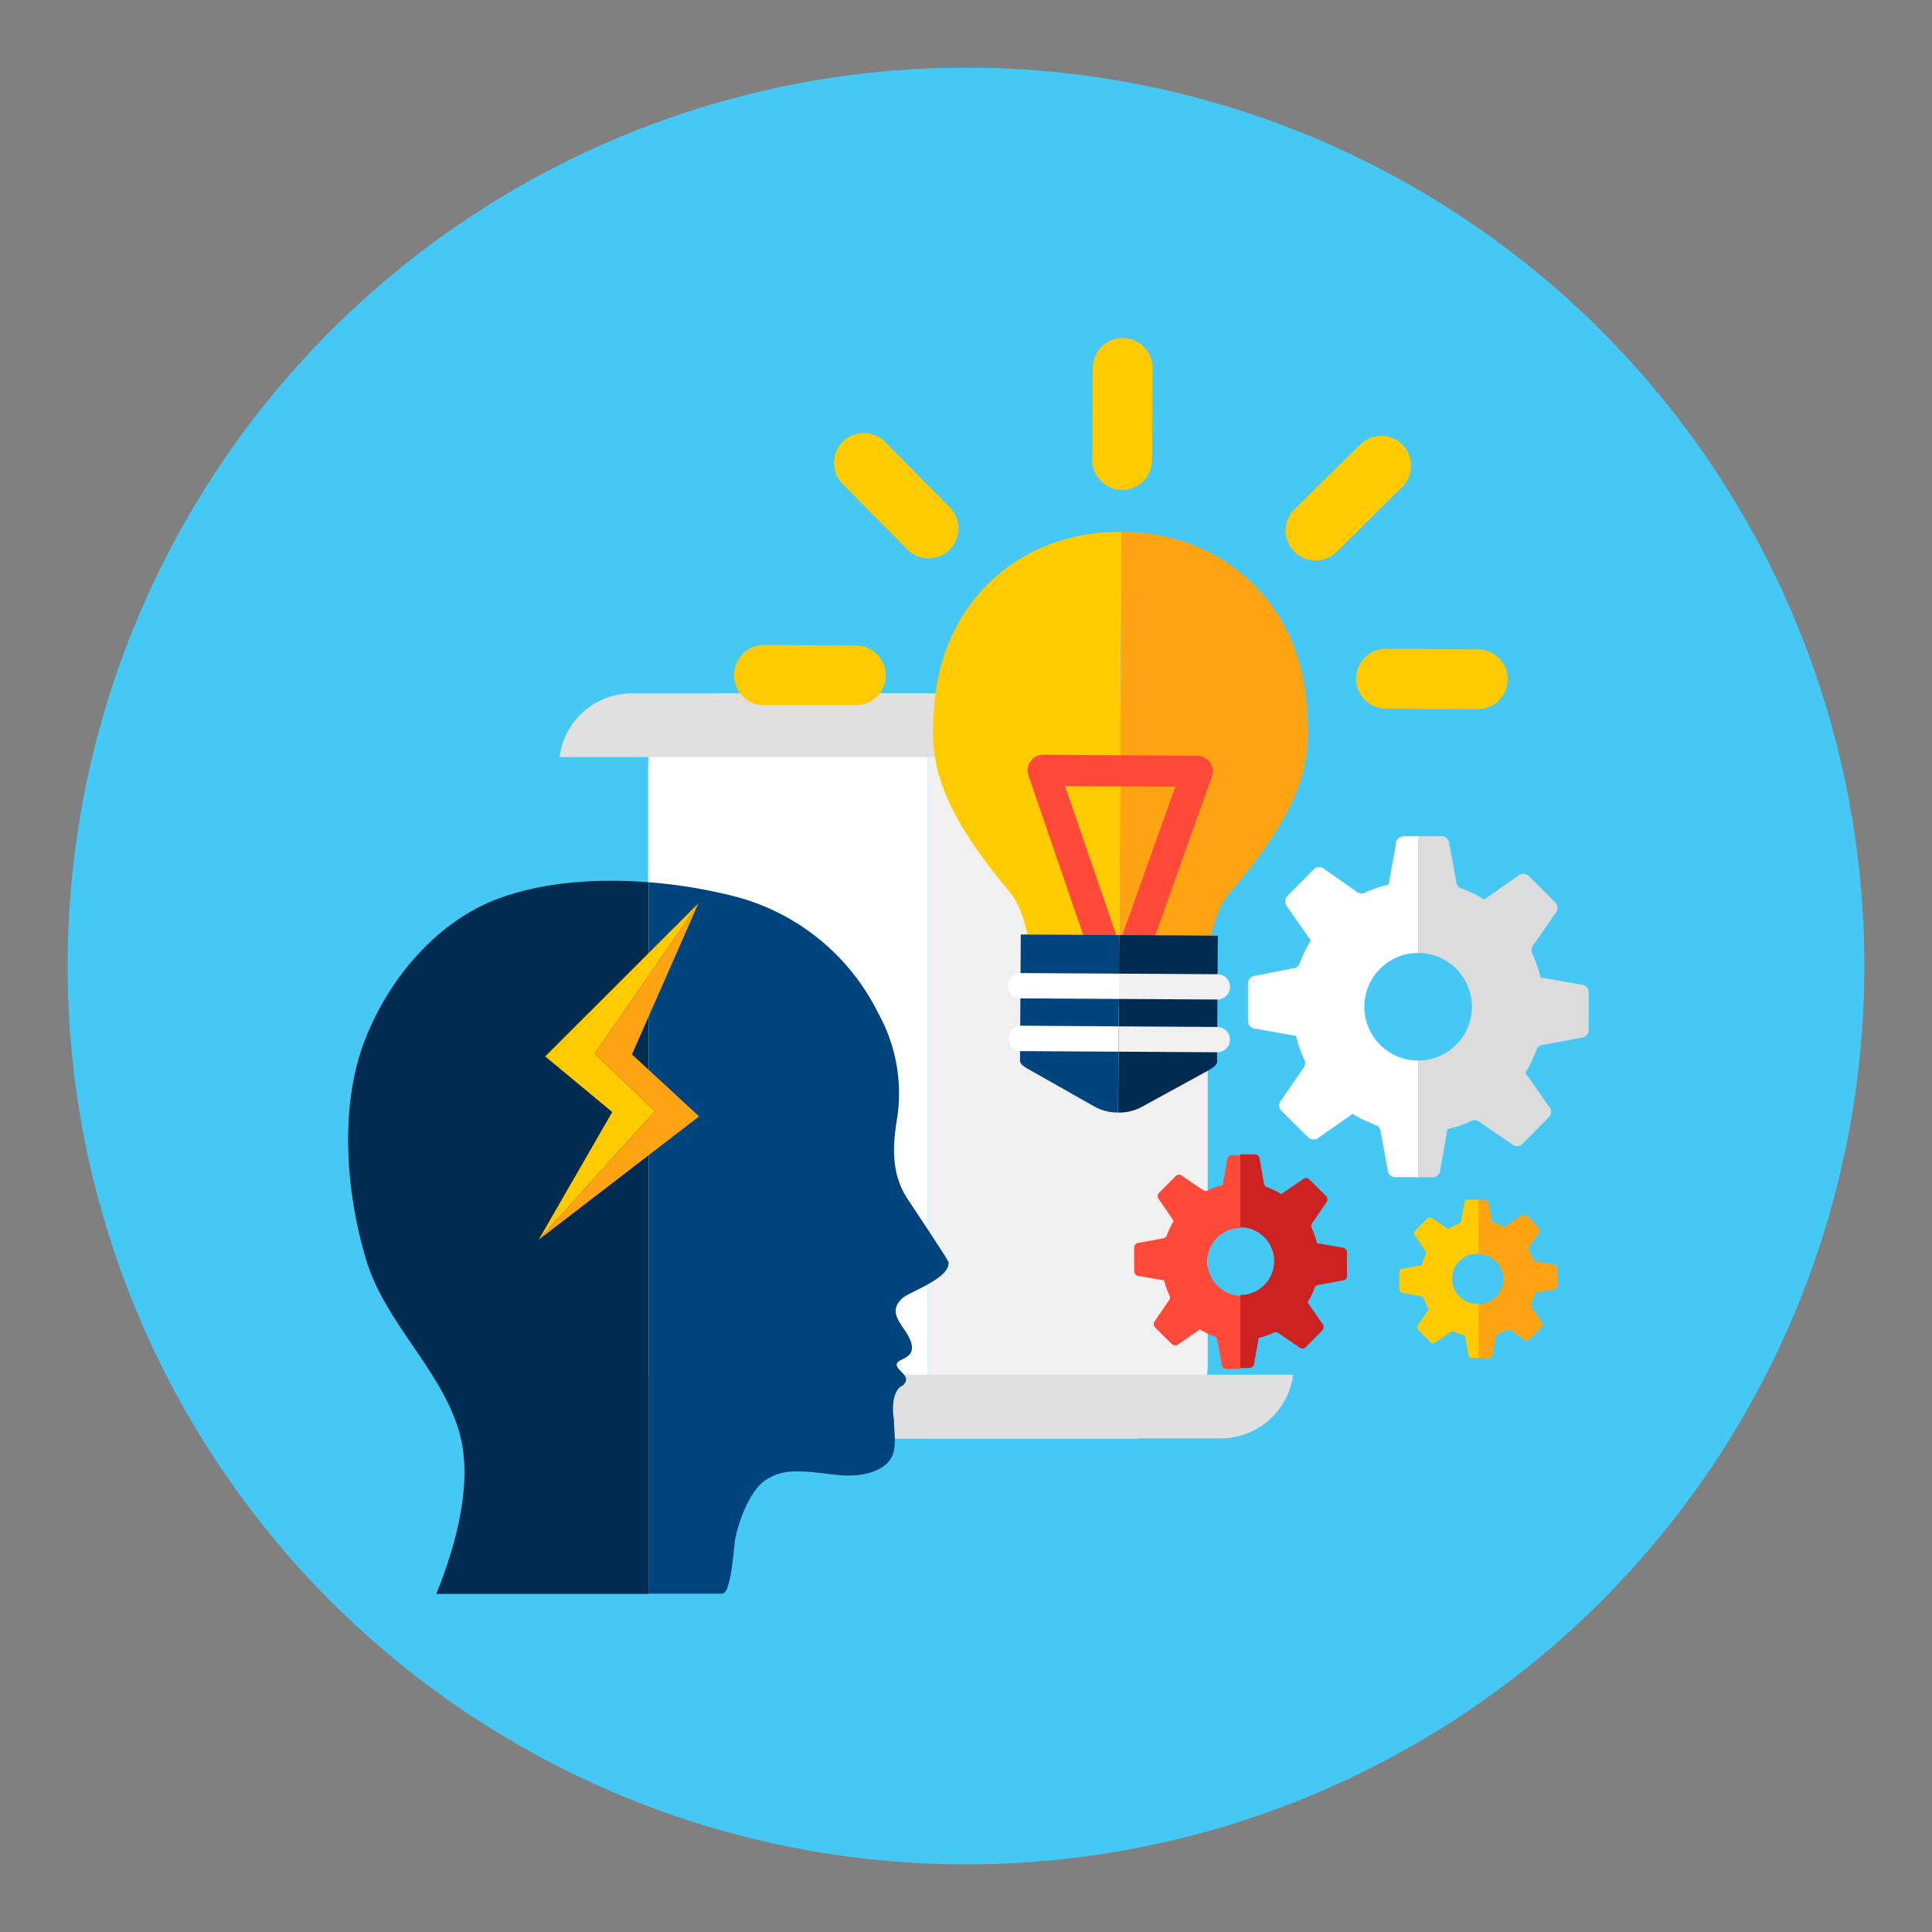 <svg id="Layer_1" data-name="Layer 1" xmlns="http://www.w3.org/2000/svg" viewBox="0 0 200 200"><rect x="0" y="0" width="200" height="200" fill="#808080" stroke="none"/><defs><style>.cls-1{fill:#46c8f5;}.cls-2{fill:#fff;}.cls-3{fill:#f0f0f0;}.cls-4{fill:#e0e0e0;}.cls-5{fill:#dcdcdc;}.cls-6{fill:#ff4a39;}.cls-7{fill:#cc2221;}.cls-8{fill:#00447d;}.cls-9{fill:#002c52;}.cls-10{fill:#ffca00;}.cls-11{fill:#fea311;}</style></defs><circle class="cls-1" cx="100" cy="100" r="93"/><path class="cls-2" d="M74.65,71.78a7.56,7.56,0,0,0-7.56,7.56v62a7.57,7.57,0,0,0,7.56,7.56H96.06V71.78Z"/><path class="cls-3" d="M117.46,71.78H96.06V148.9h21.4a7.57,7.57,0,0,0,7.56-7.56v-62A7.56,7.56,0,0,0,117.46,71.78Z"/><path class="cls-2" d="M67.16,142.31a7.56,7.56,0,0,0,7.49,6.59h42.81a7.57,7.57,0,0,0,7.5-6.59Z"/><path class="cls-4" d="M101.71,71.78H65.42a7.56,7.56,0,0,0-7.5,6.59h52a7.56,7.56,0,0,1,7.5-6.59Z"/><path class="cls-4" d="M90.07,148.9h36.29a7.56,7.56,0,0,0,7.5-6.59h-52a7.56,7.56,0,0,1-7.5,6.59Z"/><path class="cls-2" d="M142.88,108.17a5.57,5.57,0,0,1,3.92-9.52V86.57h-1.49a.82.82,0,0,0-.81.82l-.67,3.78a1,1,0,0,1-.08.39,13,13,0,0,0-2.6.92,1,1,0,0,1-.84-.26L137.14,90a.81.81,0,0,0-1.14,0l-2.73,2.75a.81.81,0,0,0,0,1.14l2.2,3.15a1.15,1.15,0,0,1,.21.33,13.6,13.6,0,0,0-1.19,2.5.94.94,0,0,1-.77.4L130,101a.82.82,0,0,0-.81.82l0,3.87a.81.81,0,0,0,.81.81l3.78.67a1,1,0,0,1,.39.08,12.43,12.43,0,0,0,.93,2.6,1,1,0,0,1-.27.84l-2.17,3.17a.8.8,0,0,0,0,1.14l2.75,2.73a.83.83,0,0,0,1.15,0l3.15-2.2a.87.87,0,0,1,.32-.22,13,13,0,0,0,2.5,1.19,1,1,0,0,1,.41.77l.7,3.78a.81.81,0,0,0,.81.81h2.38V109.79A5.56,5.56,0,0,1,142.88,108.17Z"/><path class="cls-5" d="M164.46,106.6v-3.87a.82.82,0,0,0-.82-.81l-3.78-.67a.92.92,0,0,1-.38-.08,13.77,13.77,0,0,0-.93-2.61,1,1,0,0,1,.26-.83L161,94.56a.81.81,0,0,0,0-1.14h0l-2.74-2.73a.82.82,0,0,0-1.15,0l-3.15,2.21a1.15,1.15,0,0,1-.33.21,13,13,0,0,0-2.5-1.19,1,1,0,0,1-.4-.77l-.7-3.78a.82.82,0,0,0-.82-.81H146.8V98.65a5.57,5.57,0,0,1,0,11.14v12.08h1.49a.81.81,0,0,0,.81-.81l.67-3.79a1,1,0,0,1,.08-.38,12.86,12.86,0,0,0,2.61-.92,1,1,0,0,1,.83.26l3.17,2.18a.82.82,0,0,0,1.15,0l2.72-2.75a.8.8,0,0,0,0-1.14l-2.2-3.15a.84.84,0,0,1-.21-.33,13.56,13.56,0,0,0,1.18-2.5,1,1,0,0,1,.78-.4l3.78-.71a.8.8,0,0,0,.8-.81Z"/><path class="cls-6" d="M126,133.05a3.49,3.49,0,0,1,0-4.92,3.44,3.44,0,0,1,2.47-1v-7.55h-.93a.5.5,0,0,0-.5.51l-.43,2.36a.47.47,0,0,1-.05.24,8.7,8.7,0,0,0-1.62.58.62.62,0,0,1-.53-.16l-2-1.36a.5.5,0,0,0-.71,0l-1.71,1.72a.52.52,0,0,0,0,.72l1.38,2a.67.67,0,0,1,.13.21,8.55,8.55,0,0,0-.74,1.56.65.65,0,0,1-.48.26l-2.37.43a.5.5,0,0,0-.5.51v2.42a.51.51,0,0,0,.51.51l2.36.42a.6.6,0,0,1,.24.05,8.8,8.8,0,0,0,.58,1.63.6.6,0,0,1-.16.52l-1.36,2a.51.51,0,0,0,0,.72l1.72,1.7a.51.51,0,0,0,.72,0l2-1.38a.63.63,0,0,1,.2-.13,7.94,7.94,0,0,0,1.56.74.61.61,0,0,1,.25.49l.44,2.36a.5.5,0,0,0,.51.5h1.49v-7.56A3.49,3.49,0,0,1,126,133.05Z"/><path class="cls-7" d="M139.44,132.07v-2.42a.51.51,0,0,0-.51-.51l-2.36-.41a.5.5,0,0,1-.24-.06,8,8,0,0,0-.58-1.62.64.64,0,0,1,.16-.53l1.36-2a.5.5,0,0,0,0-.71h0l-1.72-1.71a.5.5,0,0,0-.71,0l-2,1.37a.57.57,0,0,1-.21.13,8.55,8.55,0,0,0-1.56-.74.61.61,0,0,1-.25-.48L130.4,120a.5.5,0,0,0-.51-.5H128.4v7.55a3.48,3.48,0,0,1,0,7v7.56h.93a.51.51,0,0,0,.51-.51l.42-2.36a.6.6,0,0,1,.05-.24,8.13,8.13,0,0,0,1.63-.58.63.63,0,0,1,.52.16l2,1.37a.52.52,0,0,0,.72,0l1.7-1.72a.5.5,0,0,0,0-.71l-1.38-2a.57.57,0,0,1-.13-.21,8.25,8.25,0,0,0,.74-1.56.61.61,0,0,1,.49-.25l2.36-.44a.5.5,0,0,0,.5-.51Z"/><path class="cls-8" d="M82.38,152.33h0Z"/><path class="cls-8" d="M75.67,92.7A23,23,0,0,1,90.9,104.86a17.05,17.05,0,0,1,2,10.69c-.5,3-.68,5.87,1,8.49,1.25,1.88,4.27,6.43,4.29,6.61.2,1.63-3.82,3-4.69,3.67-2.21,1.87,1,3.36.9,5.3-.08,1.33-2.42,1-1.25,2.22.59.61.94.93.32,1.58-1.14.47-1.12,2.57-.93,3.51,0,2.13.78,4.3-2.11,5.4-2.67,1-5.42-.12-8.13,0,.16,0,.48,0,0,0h0a5.25,5.25,0,0,0-3.29,1.07c-1.3,1-2.47,3.77-2.89,5.86-.17.9-.41,5.72-1.36,5.72H67.16V91.33A52,52,0,0,1,75.67,92.7Z"/><path class="cls-9" d="M37.89,130.39c-2.07-6.87-2.78-15.8-.16-22.62,2.48-6.44,7.48-12.41,13.94-14.78,4.58-1.69,10.14-2.08,15.49-1.66V165h-22c2-4.89,3.94-11.71,2.31-17C45.49,141.58,39.85,136.9,37.89,130.39Z"/><path class="cls-10" d="M116.12,55.06h-.07c-10.49-.06-18.38,7.19-19.3,17.62-.45,5.11-.57,9.74,7.77,19.64,1.74,2.08,2.24,6.22,2.42,8.65.1,1.32,6.5,2.23,8.89,2.42h0l.29-48.33Z"/><path class="cls-11" d="M135.28,72.91c-.8-10.43-8.59-17.79-19.09-17.85h-.07l-.29,48.33c2.39-.16,8.8-1,8.91-2.31.21-2.43.76-6.56,2.52-8.61C135.73,82.66,135.67,78,135.28,72.91Z"/><path class="cls-6" d="M115.82,104.21a1.6,1.6,0,0,1-1.51-1.09l-7.84-22.85A1.62,1.62,0,0,1,108,78.13l15.95.1a1.63,1.63,0,0,1,1.31.69,1.6,1.6,0,0,1,.19,1.47l-8.11,22.75A1.6,1.6,0,0,1,115.82,104.21Zm-5.57-22.84,5.61,16.35,5.81-16.28Z"/><path class="cls-8" d="M105.67,96.74l-.08,13.1h0c0,.23.3.53.87.84l6.93,3.92a5,5,0,0,0,2.35.57l.12-18.37Z"/><path class="cls-9" d="M115.87,96.8l-.12,18.37a4.84,4.84,0,0,0,2.36-.54l7-3.83c.57-.32.86-.61.88-.84h0l.08-13.1Z"/><path class="cls-10" d="M119.26,47.63a3.09,3.09,0,0,1-3.11,3.08h0a3.1,3.1,0,0,1-3.08-3.12l.06-9.54A3.08,3.08,0,0,1,116.24,35h0a3.09,3.09,0,0,1,3.08,3.11Z"/><path class="cls-10" d="M98.32,52.52a3.1,3.1,0,0,1,0,4.37h0a3.1,3.1,0,0,1-4.38,0l-6.7-6.78a3.1,3.1,0,0,1,0-4.38h0a3.1,3.1,0,0,1,4.38,0Z"/><path class="cls-10" d="M134,52.73a3.1,3.1,0,0,0,0,4.38h0a3.1,3.1,0,0,0,4.38,0l6.79-6.7a3.11,3.11,0,0,0,0-4.38h0a3.09,3.09,0,0,0-4.37,0Z"/><path class="cls-10" d="M88.63,66.83A3.09,3.09,0,0,1,91.7,70h0A3.09,3.09,0,0,1,88.59,73L79.05,73A3.09,3.09,0,0,1,76,69.85h0a3.1,3.1,0,0,1,3.11-3.08Z"/><path class="cls-10" d="M153,67.22a3.1,3.1,0,0,1,3.08,3.11h0A3.1,3.1,0,0,1,153,73.41l-9.54-.06a3.09,3.09,0,0,1-3.07-3.11h0a3.08,3.08,0,0,1,3.11-3.07Z"/><path class="cls-3" d="M127.33,102.17a1.31,1.31,0,0,0-1.3-1.32l-10.19-.06v2.62l10.18.06A1.31,1.31,0,0,0,127.33,102.17Z"/><path class="cls-2" d="M105.66,100.73a1.31,1.31,0,1,0,0,2.62l10.19.06v-2.62Z"/><path class="cls-2" d="M105.62,106.18a1.32,1.32,0,0,0,0,2.63l10.18.06,0-2.62Z"/><path class="cls-3" d="M126,106.31l-10.18-.06,0,2.62,10.19.06a1.31,1.31,0,1,0,0-2.62Z"/><path class="cls-11" d="M154.87,134.24a2.59,2.59,0,0,0-1.82-4.42v-5.61h.69a.38.38,0,0,1,.38.38l.31,1.76a.39.39,0,0,0,0,.18,5.65,5.65,0,0,1,1.21.43.43.43,0,0,0,.38-.13l1.47-1a.39.39,0,0,1,.53,0l1.27,1.28a.38.38,0,0,1,0,.54l-1,1.45a.54.54,0,0,0-.1.16,6.47,6.47,0,0,1,.55,1.16.44.44,0,0,0,.36.18l1.76.33a.38.38,0,0,1,.37.38v1.8a.37.37,0,0,1-.37.37l-1.76.32a.52.52,0,0,0-.18,0,6.11,6.11,0,0,1-.43,1.22.45.45,0,0,0,.12.38l1,1.47a.37.37,0,0,1,0,.53l-1.27,1.27a.38.38,0,0,1-.54,0l-1.46-1a.44.44,0,0,0-.15-.1,6.25,6.25,0,0,1-1.17.55.44.44,0,0,0-.18.36l-.33,1.75a.38.38,0,0,1-.38.38h-1.1V135A2.6,2.6,0,0,0,154.87,134.24Z"/><path class="cls-10" d="M144.85,133.51v-1.8a.37.37,0,0,1,.37-.37L147,131a.58.58,0,0,0,.18,0,5.81,5.81,0,0,1,.43-1.21.47.47,0,0,0-.12-.39l-1-1.47a.37.37,0,0,1,0-.53h0l1.27-1.27a.4.4,0,0,1,.54,0l1.46,1a.46.46,0,0,0,.15.09,6.47,6.47,0,0,1,1.16-.55.45.45,0,0,0,.19-.35l.33-1.76a.37.37,0,0,1,.37-.38h1.11v5.61a2.59,2.59,0,1,0,0,5.17v5.61h-.7a.38.38,0,0,1-.37-.38l-.31-1.75a.34.34,0,0,0,0-.18,6,6,0,0,1-1.21-.43.47.47,0,0,0-.39.12l-1.47,1a.37.37,0,0,1-.53,0l-1.27-1.28a.38.38,0,0,1,0-.53l1-1.47a.71.71,0,0,0,.1-.14,6.43,6.43,0,0,1-.55-1.16.45.45,0,0,0-.36-.19l-1.76-.33a.37.37,0,0,1-.37-.38Z"/><polygon class="cls-10" points="61.57 109.08 72.3 93.53 72.31 93.5 56.44 109.36 63.38 115.12 55.76 128.34 67.8 115.03 61.57 109.08"/><polygon class="cls-11" points="65.42 109.15 72.3 93.53 61.57 109.08 67.8 115.03 55.76 128.34 55.75 128.35 72.36 115.58 72.07 115.29 65.42 109.15"/></svg>